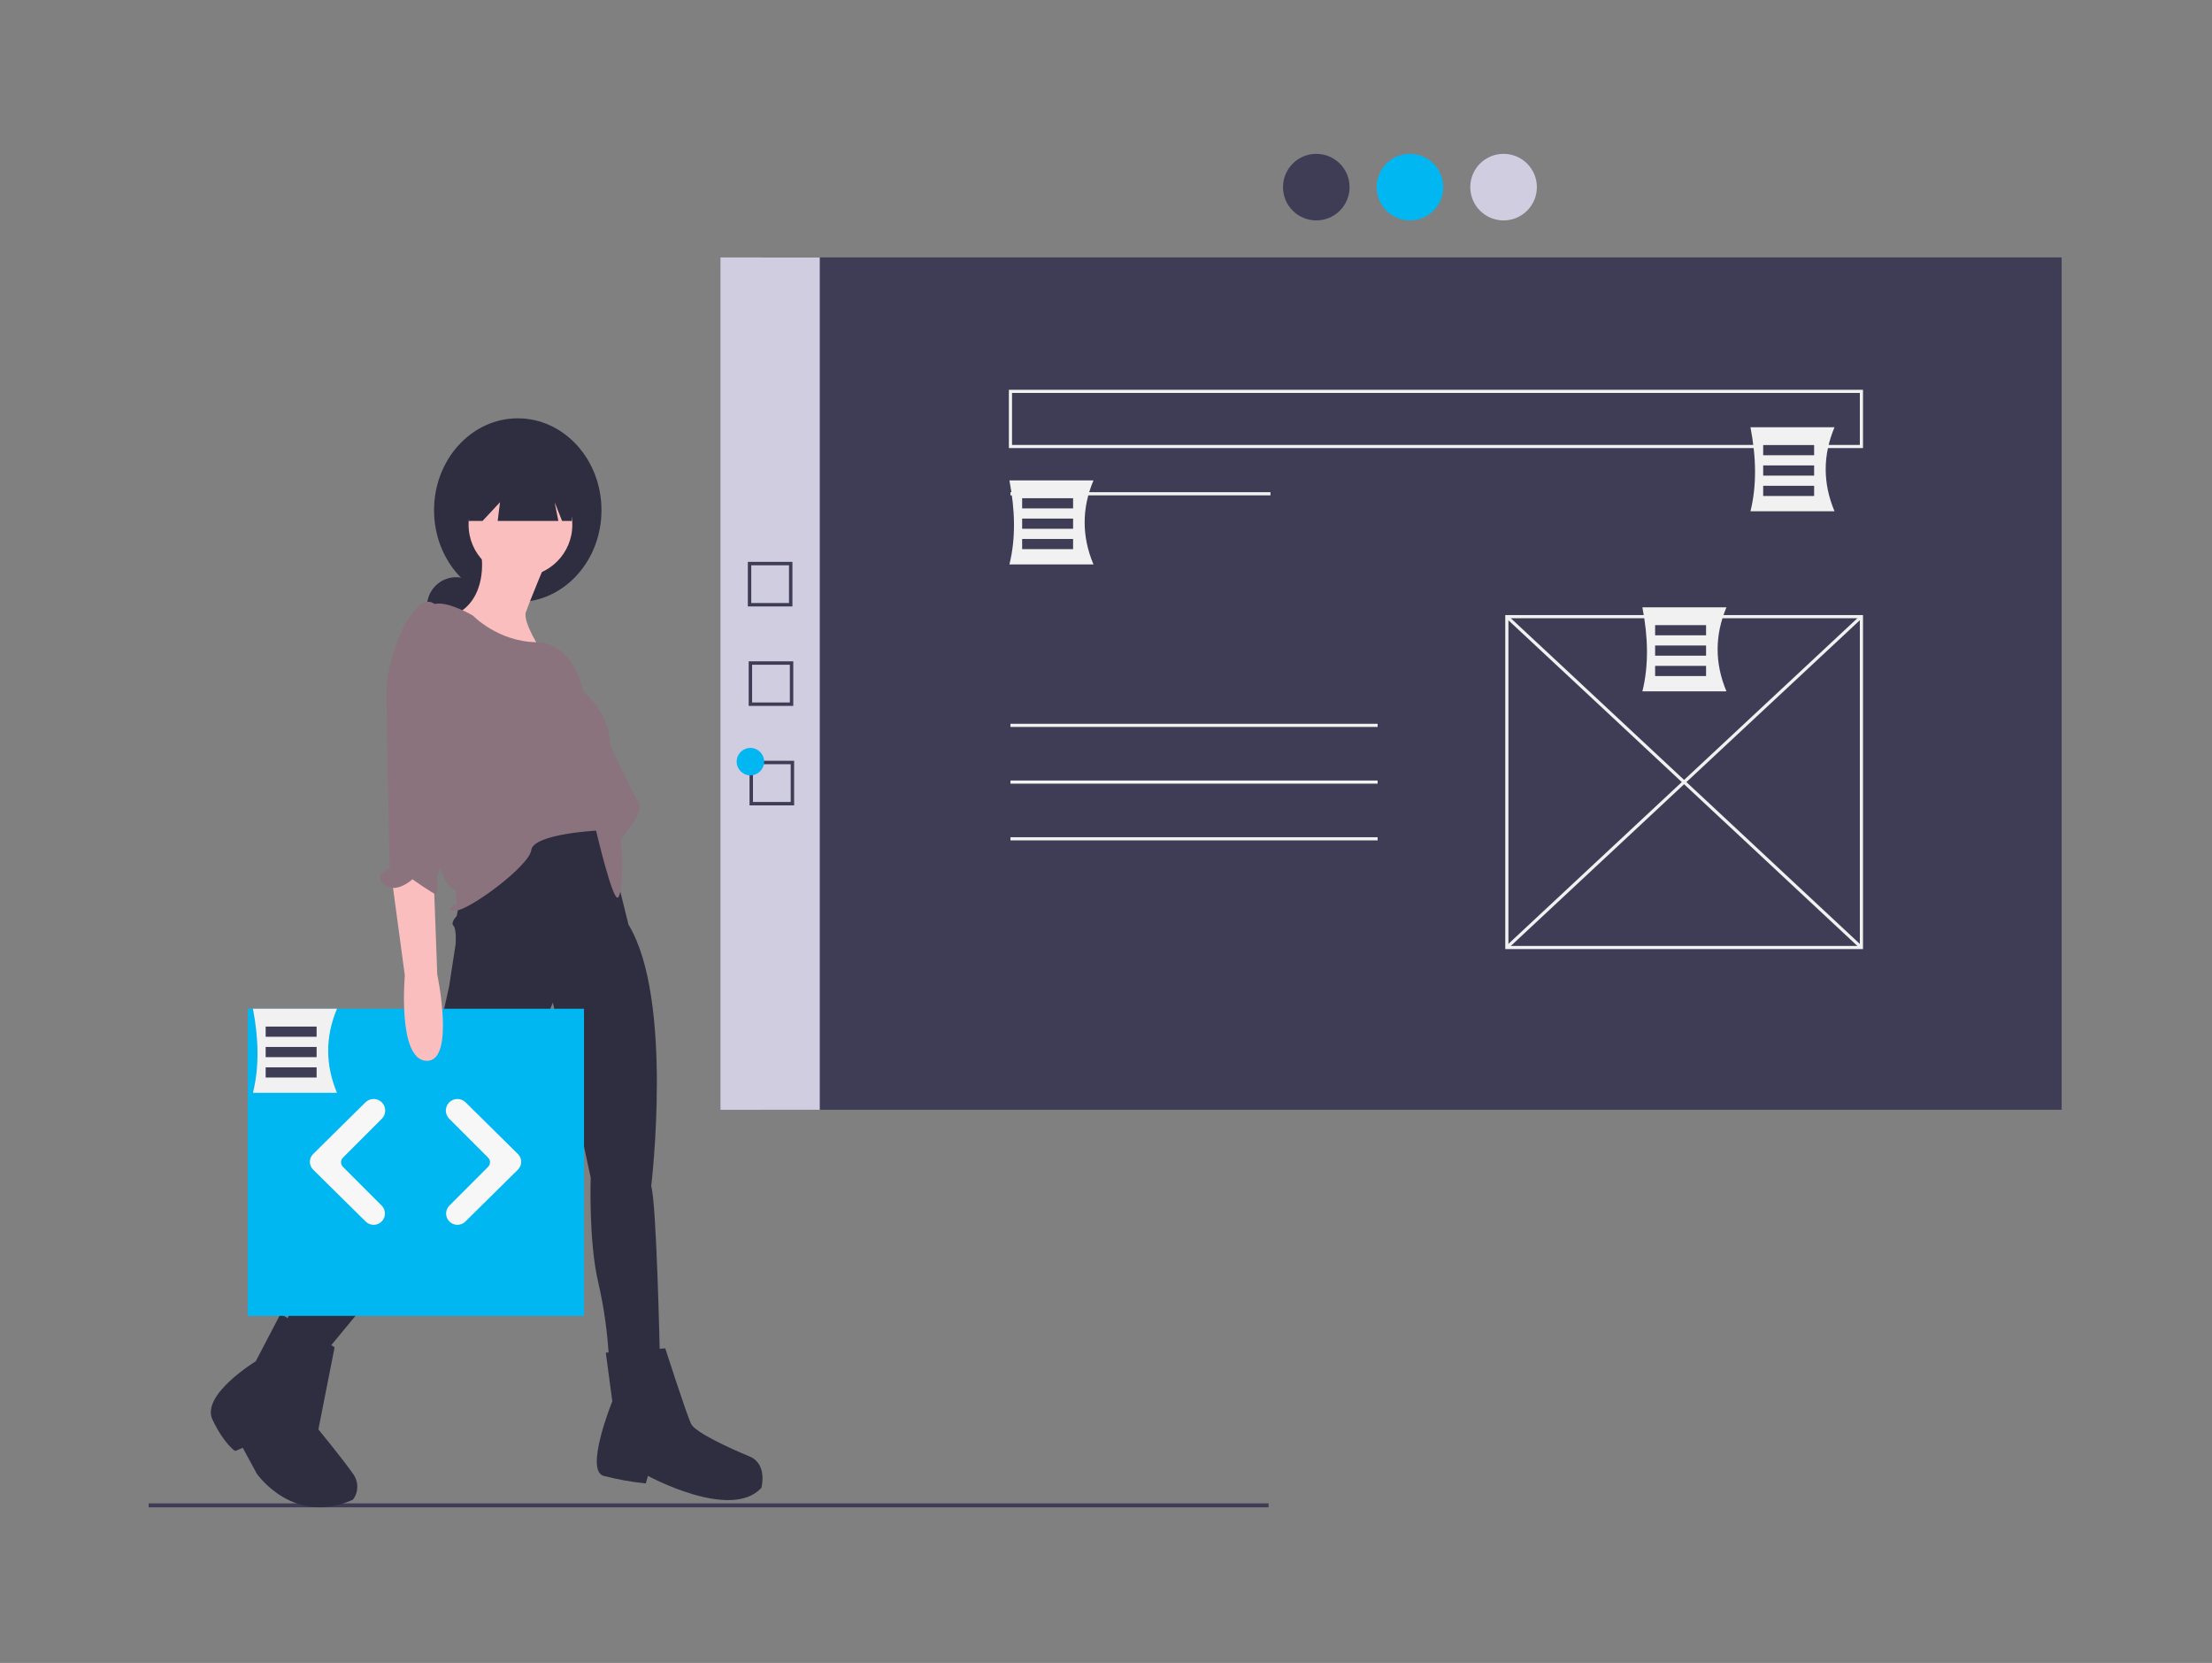 <svg width="1280" height="962" viewBox="0 0 1280 962" fill="none" xmlns="http://www.w3.org/2000/svg">
<rect x="0" y="0" width="1280" height="962" fill="#808080" stroke="none"/>
<g id="PD4">
<g id="undraw_design_feedback_dexe">
<rect id="Rectangle" x="86" y="869.693" width="648.078" height="2.298" fill="#3F3D56"/>
<g id="Group 8">
<circle id="Oval" cx="263.964" cy="350.792" r="16.882" fill="#2F2E41"/>
<ellipse id="Oval_2" cx="299.611" cy="295.146" rx="48.443" ry="53.146" fill="#2F2E41"/>
<path id="Path" d="M265.528 523.672L264.278 529.925C264.278 529.925 260.526 533.676 262.402 535.552C264.278 537.428 263.652 546.181 263.652 546.181L259.901 570.566L238.017 669.354C238.017 669.354 209.256 688.112 186.747 725.001C164.239 761.89 163.613 771.269 163.613 771.269L188.623 781.898L251.147 706.244C251.147 706.244 268.654 695.615 274.907 686.236C281.159 676.857 319.924 579.944 319.924 579.944L341.808 681.234C341.808 681.234 340.557 718.123 346.185 741.883C349.645 756.877 351.737 772.153 352.437 787.525L381.824 784.399C381.824 784.399 379.948 695.615 376.822 686.236C376.822 686.236 389.952 578.069 363.691 534.927L348.06 471.777L321.8 470.527L265.528 523.672Z" fill="#2F2E41"/>
<path id="Path_2" d="M193.624 779.398L162.362 760.016L147.981 787.526C147.981 787.526 116.094 806.909 122.972 821.29C129.849 835.67 136.102 839.422 136.102 839.422L140.479 837.546L148.607 852.552C148.607 852.552 169.865 883.189 204.253 867.558C207.567 863.105 207.567 857.005 204.253 852.552C198.626 844.424 184.246 826.917 184.246 826.917L193.624 779.398Z" fill="#2F2E41"/>
<path id="Path_3" d="M384.95 780.022L350.561 782.523L354.313 810.659C354.313 810.659 338.056 850.675 349.311 853.801C357.318 855.87 365.469 857.333 373.695 858.178L374.946 853.801C374.946 853.801 423.09 880.062 440.596 860.679C440.596 860.679 444.348 846.924 433.719 842.547C423.09 838.17 402.456 828.792 399.955 823.79C397.455 818.788 384.95 780.022 384.95 780.022Z" fill="#2F2E41"/>
<ellipse id="Oval_3" cx="301.166" cy="303.586" rx="30.012" ry="30.012" fill="#FBBEBE"/>
<path id="Path_4" d="M278.657 321.719C278.657 321.719 282.408 346.104 263.651 355.482C244.894 364.861 313.045 376.115 313.045 376.115C313.045 376.115 302.416 359.859 304.292 354.232C306.168 348.605 315.546 326.096 315.546 326.096L278.657 321.719Z" fill="#FBBEBE"/>
<path id="Path_5" d="M273.655 356.106C273.655 356.106 255.523 345.477 249.271 350.479C243.018 355.481 241.143 508.666 263.651 514.918L264.277 523.046C264.277 523.046 256.148 526.798 263.651 526.798C271.154 526.798 306.168 501.163 307.419 491.784C308.669 482.406 344.933 480.53 344.933 480.53C344.933 480.53 354.312 520.545 357.438 519.295C360.564 518.044 360.564 491.159 359.314 487.408C358.063 483.656 373.694 471.776 369.318 464.273C364.941 456.771 353.061 431.136 353.061 431.136C353.061 431.136 354.312 414.879 337.43 399.873C337.43 399.873 332.497 371.944 310.266 371.528C288.036 371.112 273.655 356.106 273.655 356.106Z" fill="#8A737D"/>
<path id="Path_6" d="M271.285 267.063V301.368H279.229L289.339 290.535L287.985 301.368H323.102L320.935 290.535L325.268 301.368H330.864V267.063H271.285V267.063Z" fill="#2F2E41"/>
</g>
<g id="Group 10">
<rect id="Rectangle_2" x="143.389" y="583.557" width="194.554" height="177.68" fill="#00B7F1"/>
<g id="Group 4">
<path id="Vector" d="M216.208 708.559C214.49 708.563 212.841 707.888 211.618 706.681L181.192 676.636C180.595 676.046 180.121 675.344 179.797 674.569C179.473 673.794 179.307 672.963 179.307 672.124C179.307 671.284 179.473 670.453 179.797 669.679C180.121 668.904 180.595 668.201 181.192 667.612L211.495 637.688C212.758 636.447 214.459 635.754 216.229 635.76C217.998 635.765 219.695 636.469 220.949 637.717C222.205 638.976 222.911 640.681 222.911 642.459C222.911 644.237 222.205 645.943 220.95 647.201L198.432 669.72C197.73 670.423 197.336 671.376 197.336 672.369C197.336 673.362 197.73 674.315 198.432 675.018L220.827 697.414C221.742 698.327 222.365 699.49 222.618 700.758C222.87 702.025 222.741 703.338 222.246 704.532C221.751 705.726 220.914 706.746 219.839 707.462C218.764 708.179 217.5 708.561 216.208 708.559V708.559Z" fill="#F7F7F7"/>
<path id="Vector_2" d="M264.69 708.559C263.398 708.561 262.135 708.179 261.06 707.462C259.985 706.745 259.147 705.725 258.652 704.532C258.157 703.338 258.028 702.024 258.281 700.757C258.533 699.49 259.156 698.326 260.071 697.414L282.466 675.018C283.168 674.314 283.562 673.362 283.562 672.368C283.562 671.375 283.168 670.422 282.466 669.719L259.949 647.201C259.326 646.578 258.832 645.839 258.495 645.025C258.158 644.212 257.984 643.339 257.984 642.459C257.984 641.578 258.158 640.706 258.495 639.892C258.832 639.079 259.326 638.34 259.949 637.717V637.717C261.203 636.468 262.9 635.765 264.67 635.759C266.44 635.754 268.14 636.446 269.403 637.687L299.706 667.611C300.303 668.201 300.777 668.904 301.101 669.678C301.425 670.453 301.592 671.284 301.592 672.123C301.592 672.963 301.425 673.794 301.101 674.569C300.777 675.343 300.303 676.046 299.706 676.636L269.28 706.681C268.057 707.888 266.408 708.563 264.69 708.559Z" fill="#F7F7F7"/>
</g>
<g id="Group 9">
<path id="Path_7" d="M195.006 632.196H146.367C150.122 617.086 149.669 600.74 146.367 583.557H195.006C188.197 599.77 188.197 615.983 195.006 632.196Z" fill="#F1F1F1"/>
<rect id="Rectangle_3" x="153.736" y="593.875" width="29.478" height="5.896" fill="#3F3D56"/>
<rect id="Rectangle_4" x="153.736" y="605.666" width="29.478" height="5.896" fill="#3F3D56"/>
<rect id="Rectangle_5" x="153.736" y="617.457" width="29.478" height="5.896" fill="#3F3D56"/>
</g>
</g>
<g id="Group 7">
<g id="Group 6">
<ellipse id="Oval_4" cx="761.685" cy="108.256" rx="19.267" ry="19.256" fill="#3F3D56"/>
<ellipse id="Oval_5" cx="815.872" cy="108.256" rx="19.267" ry="19.256" fill="#00B7F1"/>
<ellipse id="Oval_6" cx="870.06" cy="108.256" rx="19.267" ry="19.256" fill="#D0CDE1"/>
</g>
<g id="Group 5">
<rect id="Rectangle_6" x="440.688" y="148.916" width="752.311" height="493.08" fill="#3F3D56"/>
<rect id="Rectangle_7" x="416.92" y="148.933" width="57.449" height="493.077" fill="#D0CDE1"/>
<rect id="Rectangle_8" x="584.709" y="284.734" width="150.462" height="1.824" fill="#F1F1F1"/>
<path id="Shape" fill-rule="evenodd" clip-rule="evenodd" d="M871.043 549.046H1078.04V355.825H871.043V549.046ZM1076.22 547.223H872.867V357.648H1076.22V547.223Z" fill="#F1F1F1"/>
<rect id="Rectangle_9" width="1.824" height="280.589" transform="matrix(0.683 -0.731 0.731 0.682 871.332 357.403)" fill="#F1F1F1"/>
<rect id="Rectangle_10" width="280.589" height="1.824" transform="matrix(0.731 -0.682 0.682 0.731 871.328 547.462)" fill="#F1F1F1"/>
<rect id="Rectangle_11" x="584.709" y="418.712" width="212.471" height="1.824" fill="#F1F1F1"/>
<rect id="Rectangle_12" x="584.709" y="451.524" width="212.471" height="1.824" fill="#F1F1F1"/>
<rect id="Rectangle_13" x="584.709" y="484.335" width="212.471" height="1.824" fill="#F1F1F1"/>
<path id="Shape_2" fill-rule="evenodd" clip-rule="evenodd" d="M583.797 259.214H1078.04V225.492H583.797V259.214ZM1076.22 257.391H585.621V227.315H1076.22V257.391Z" fill="#F1F1F1"/>
<path id="Path_8" d="M632.75 326.519H584.111C587.866 311.417 587.413 295.08 584.111 277.907H632.75C625.941 294.111 625.941 310.315 632.75 326.519Z" fill="#F1F1F1"/>
<rect id="Rectangle_14" x="591.48" y="288.219" width="29.478" height="5.892" fill="#3F3D56"/>
<rect id="Rectangle_15" x="591.48" y="300.004" width="29.478" height="5.892" fill="#3F3D56"/>
<rect id="Rectangle_16" x="591.48" y="311.789" width="29.478" height="5.892" fill="#3F3D56"/>
<path id="Path_9" d="M999.029 399.935H950.391C954.145 384.833 953.692 368.496 950.391 351.323H999.029C992.221 367.527 992.221 383.731 999.029 399.935Z" fill="#F1F1F1"/>
<rect id="Rectangle_17" x="957.76" y="361.635" width="29.478" height="5.892" fill="#3F3D56"/>
<rect id="Rectangle_18" x="957.76" y="373.419" width="29.478" height="5.892" fill="#3F3D56"/>
<rect id="Rectangle_19" x="957.76" y="385.205" width="29.478" height="5.892" fill="#3F3D56"/>
<path id="Path_10" d="M1061.56 295.764H1012.93C1016.68 280.662 1016.23 264.325 1012.93 247.152H1061.56C1054.76 263.356 1054.76 279.56 1061.56 295.764Z" fill="#F1F1F1"/>
<rect id="Rectangle_20" x="1020.29" y="257.463" width="29.478" height="5.892" fill="#3F3D56"/>
<rect id="Rectangle_21" x="1020.29" y="269.248" width="29.478" height="5.892" fill="#3F3D56"/>
<rect id="Rectangle_22" x="1020.29" y="281.034" width="29.478" height="5.892" fill="#3F3D56"/>
<path id="Shape_3" fill-rule="evenodd" clip-rule="evenodd" d="M432.74 350.827H458.548V325.032H432.74V350.827ZM456.563 348.842H434.726V327.016H456.563V348.842Z" fill="#3F3D56"/>
<path id="Shape_4" fill-rule="evenodd" clip-rule="evenodd" d="M433.232 408.369H459.041V382.574H433.232V408.369ZM457.055 406.384H435.218V384.558H457.055V406.384Z" fill="#3F3D56"/>
<path id="Shape_5" fill-rule="evenodd" clip-rule="evenodd" d="M433.725 465.911H459.533V440.117H433.725V465.911ZM457.548 463.927H435.71V442.101H457.548V463.927Z" fill="#3F3D56"/>
<ellipse id="Oval_7" cx="434.226" cy="440.612" rx="7.941" ry="7.937" fill="#00B7F1"/>
</g>
</g>
<path id="Path_11" d="M226.762 508.666L234.265 564.313C234.265 564.313 229.888 613.082 246.77 613.707C263.651 614.332 253.022 563.687 253.022 563.687L251.146 513.043C251.146 513.043 237.391 490.534 226.762 508.666Z" fill="#FBBEBE"/>
<path id="Path_12" d="M254.897 354.23C254.897 354.23 250.521 342.351 241.142 351.729C231.763 361.108 223.635 385.493 223.635 400.498C223.635 415.504 225.511 502.413 225.511 502.413C225.511 502.413 215.507 506.165 222.385 511.792C229.262 517.419 238.641 508.666 238.641 508.666C238.641 508.666 251.146 517.419 252.396 517.419C253.647 517.419 253.022 506.79 253.022 506.79C253.022 506.79 259.274 490.534 258.024 478.029C256.773 465.524 254.897 354.23 254.897 354.23Z" fill="#8A737D"/>
</g>
</g>
</svg>
